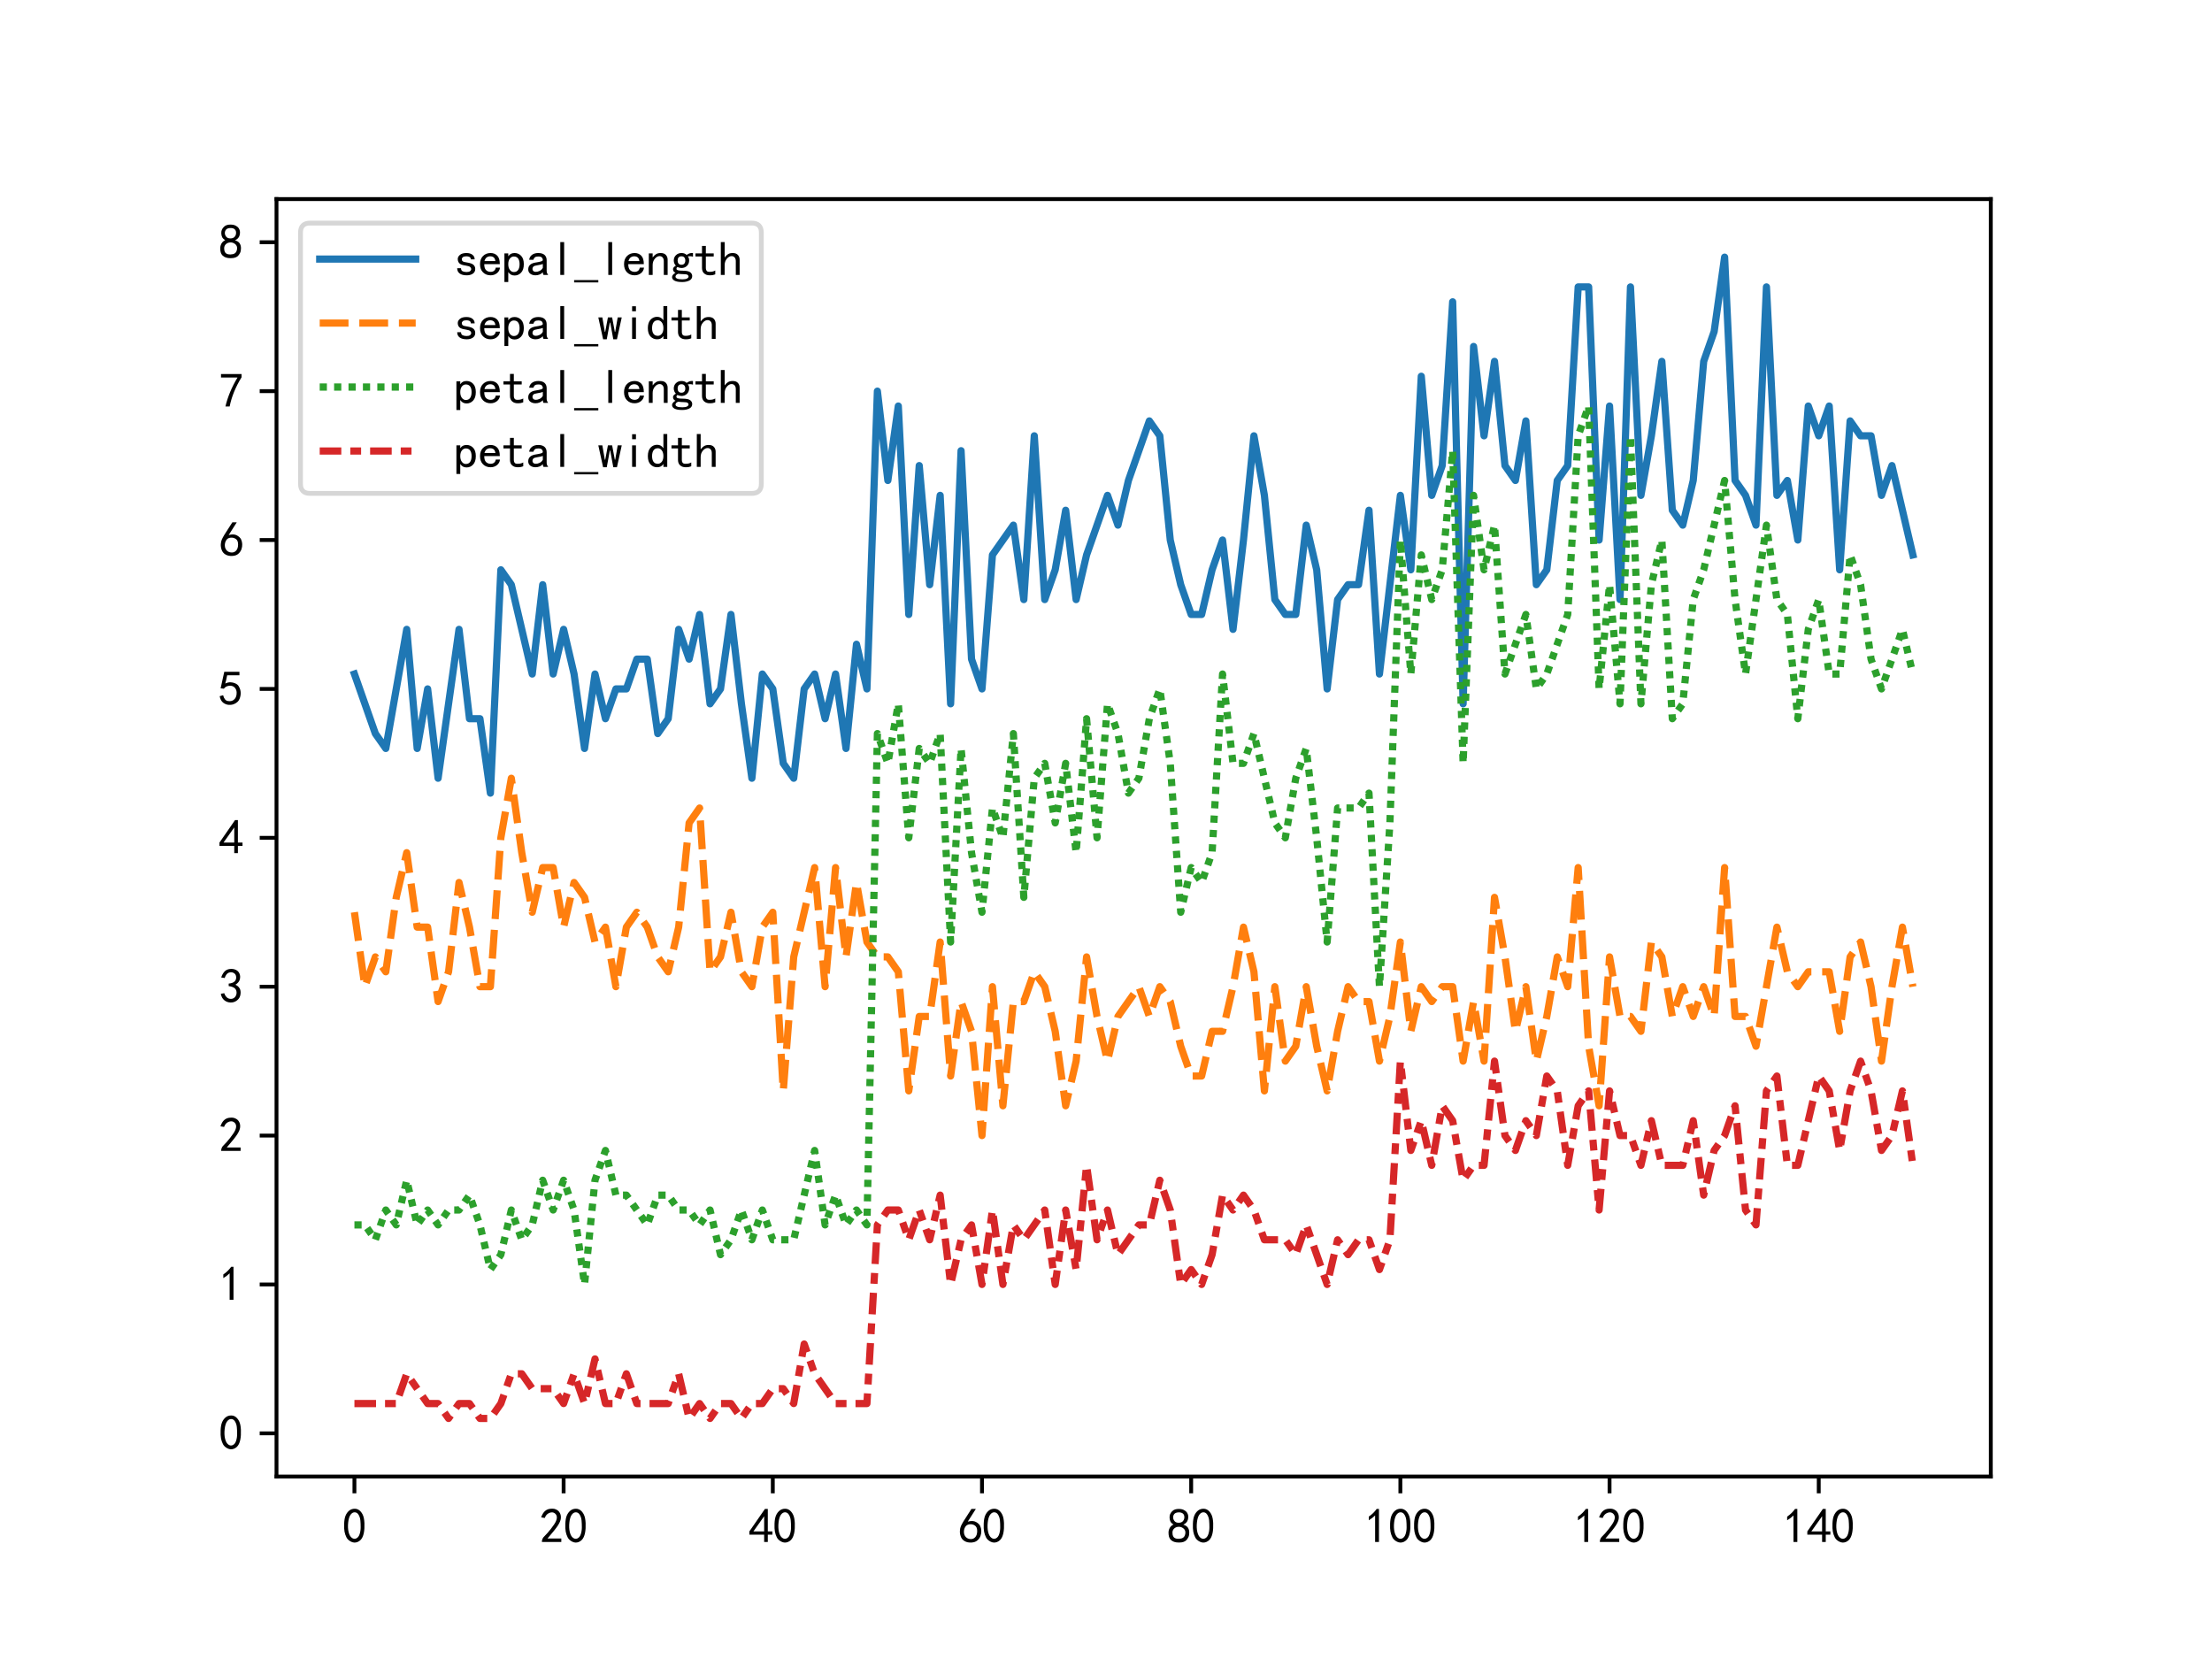 <?xml version="1.0" encoding="utf-8" standalone="no"?>
<!DOCTYPE svg PUBLIC "-//W3C//DTD SVG 1.1//EN"
  "http://www.w3.org/Graphics/SVG/1.1/DTD/svg11.dtd">
<svg xmlns:xlink="http://www.w3.org/1999/xlink" width="460.8pt" height="345.6pt" viewBox="0 0 460.8 345.6" xmlns="http://www.w3.org/2000/svg" version="1.1">
 <defs>
  <style type="text/css">*{stroke-linejoin: round; stroke-linecap: butt}</style>
 </defs>
 <g id="figure_1">
  <g id="patch_1">
   <path d="M 0 345.6 
L 460.8 345.6 
L 460.8 0 
L 0 0 
z
" style="fill: #ffffff"/>
  </g>
  <g id="axes_1">
   <g id="patch_2">
    <path d="M 57.6 307.584 
L 414.72 307.584 
L 414.72 41.472 
L 57.6 41.472 
z
" style="fill: #ffffff"/>
   </g>
   <g id="PolyCollection_1"/>
   <g id="PolyCollection_2"/>
   <g id="PolyCollection_3"/>
   <g id="PolyCollection_4"/>
   <g id="matplotlib.axis_1">
    <g id="xtick_1">
     <g id="line2d_1">
      <defs>
       <path id="mc740b327bf" d="M 0 0 
L 0 3.5 
" style="stroke: #000000; stroke-width: 0.8"/>
      </defs>
      <g>
       <use xlink:href="#mc740b327bf" x="73.833" y="307.584" style="stroke: #000000; stroke-width: 0.8"/>
      </g>
     </g>
     <g id="text_1">
      <!-- 0 -->
      <g transform="translate(71.333 321.459) scale(0.1 -0.1)">
       <defs>
        <path id="SimHei-30" d="M 225 2537 
Q 250 3200 412 3587 
Q 575 3975 875 4225 
Q 1175 4475 1612 4475 
Q 2050 4475 2375 4112 
Q 2700 3750 2800 3200 
Q 2900 2650 2862 1937 
Q 2825 1225 2612 775 
Q 2400 325 1975 150 
Q 1550 -25 1125 187 
Q 700 400 525 750 
Q 350 1100 275 1487 
Q 200 1875 225 2537 
z
M 750 2687 
Q 675 2000 800 1462 
Q 925 925 1212 700 
Q 1500 475 1800 612 
Q 2100 750 2237 1162 
Q 2375 1575 2375 2062 
Q 2375 2550 2337 2950 
Q 2300 3350 2112 3675 
Q 1925 4000 1612 4012 
Q 1300 4025 1062 3700 
Q 825 3375 750 2687 
z
" transform="scale(0.016)"/>
       </defs>
       <use xlink:href="#SimHei-30"/>
      </g>
     </g>
    </g>
    <g id="xtick_2">
     <g id="line2d_2">
      <g>
       <use xlink:href="#mc740b327bf" x="117.411" y="307.584" style="stroke: #000000; stroke-width: 0.8"/>
      </g>
     </g>
     <g id="text_2">
      <!-- 20 -->
      <g transform="translate(112.411 321.459) scale(0.1 -0.1)">
       <defs>
        <path id="SimHei-32" d="M 300 250 
Q 325 625 650 925 
Q 975 1225 1475 1862 
Q 1975 2500 2125 2850 
Q 2275 3200 2237 3450 
Q 2200 3700 2000 3862 
Q 1800 4025 1537 4000 
Q 1275 3975 1037 3800 
Q 800 3625 675 3275 
L 200 3350 
Q 400 3925 712 4187 
Q 1025 4450 1450 4475 
Q 1700 4500 1900 4462 
Q 2100 4425 2312 4287 
Q 2525 4150 2662 3875 
Q 2800 3600 2762 3212 
Q 2725 2825 2375 2287 
Q 2025 1750 1025 600 
L 2825 600 
L 2825 150 
L 300 150 
L 300 250 
z
" transform="scale(0.016)"/>
       </defs>
       <use xlink:href="#SimHei-32"/>
       <use xlink:href="#SimHei-30" x="50"/>
      </g>
     </g>
    </g>
    <g id="xtick_3">
     <g id="line2d_3">
      <g>
       <use xlink:href="#mc740b327bf" x="160.988" y="307.584" style="stroke: #000000; stroke-width: 0.8"/>
      </g>
     </g>
     <g id="text_3">
      <!-- 40 -->
      <g transform="translate(155.988 321.459) scale(0.1 -0.1)">
       <defs>
        <path id="SimHei-34" d="M 2000 1100 
L 75 1100 
L 75 1525 
L 2100 4450 
L 2475 4450 
L 2475 1525 
L 3075 1525 
L 3075 1100 
L 2475 1100 
L 2475 150 
L 2000 150 
L 2000 1100 
z
M 2000 1525 
L 2000 3500 
L 600 1525 
L 2000 1525 
z
" transform="scale(0.016)"/>
       </defs>
       <use xlink:href="#SimHei-34"/>
       <use xlink:href="#SimHei-30" x="50"/>
      </g>
     </g>
    </g>
    <g id="xtick_4">
     <g id="line2d_4">
      <g>
       <use xlink:href="#mc740b327bf" x="204.566" y="307.584" style="stroke: #000000; stroke-width: 0.8"/>
      </g>
     </g>
     <g id="text_4">
      <!-- 60 -->
      <g transform="translate(199.566 321.459) scale(0.1 -0.1)">
       <defs>
        <path id="SimHei-36" d="M 250 1612 
Q 275 1975 387 2225 
Q 500 2475 725 2850 
L 1750 4450 
L 2325 4450 
L 1275 2800 
Q 1950 2975 2350 2750 
Q 2750 2525 2887 2237 
Q 3025 1950 3037 1612 
Q 3050 1275 2937 950 
Q 2825 625 2537 362 
Q 2250 100 1737 75 
Q 1225 50 862 262 
Q 500 475 362 862 
Q 225 1250 250 1612 
z
M 1025 787 
Q 1250 550 1625 525 
Q 2000 500 2250 775 
Q 2500 1050 2500 1575 
Q 2500 2100 2187 2300 
Q 1875 2500 1487 2450 
Q 1100 2400 925 2075 
Q 750 1750 775 1387 
Q 800 1025 1025 787 
z
" transform="scale(0.016)"/>
       </defs>
       <use xlink:href="#SimHei-36"/>
       <use xlink:href="#SimHei-30" x="50"/>
      </g>
     </g>
    </g>
    <g id="xtick_5">
     <g id="line2d_5">
      <g>
       <use xlink:href="#mc740b327bf" x="248.144" y="307.584" style="stroke: #000000; stroke-width: 0.8"/>
      </g>
     </g>
     <g id="text_5">
      <!-- 80 -->
      <g transform="translate(243.144 321.459) scale(0.1 -0.1)">
       <defs>
        <path id="SimHei-38" d="M 175 1375 
Q 175 1675 325 1962 
Q 475 2250 825 2425 
Q 525 2600 425 2812 
Q 325 3025 312 3300 
Q 300 3575 387 3775 
Q 475 3975 650 4150 
Q 825 4325 1037 4387 
Q 1250 4450 1500 4450 
Q 1750 4450 1950 4400 
Q 2150 4350 2375 4187 
Q 2600 4025 2700 3725 
Q 2800 3425 2687 3025 
Q 2575 2625 2100 2400 
Q 2525 2275 2700 2012 
Q 2875 1750 2875 1375 
Q 2875 1000 2762 775 
Q 2650 550 2512 400 
Q 2375 250 2137 162 
Q 1900 75 1537 75 
Q 1175 75 912 162 
Q 650 250 475 425 
Q 300 600 237 837 
Q 175 1075 175 1375 
z
M 687 1400 
Q 675 1100 787 875 
Q 900 650 1200 587 
Q 1500 525 1825 600 
Q 2150 675 2275 950 
Q 2400 1225 2362 1500 
Q 2325 1775 2050 1962 
Q 1775 2150 1450 2125 
Q 1125 2100 912 1900 
Q 700 1700 687 1400 
z
M 775 3350 
Q 775 3100 950 2875 
Q 1125 2650 1500 2650 
Q 1875 2650 2062 2875 
Q 2250 3100 2237 3412 
Q 2225 3725 2012 3875 
Q 1800 4025 1437 4000 
Q 1075 3975 925 3787 
Q 775 3600 775 3350 
z
" transform="scale(0.016)"/>
       </defs>
       <use xlink:href="#SimHei-38"/>
       <use xlink:href="#SimHei-30" x="50"/>
      </g>
     </g>
    </g>
    <g id="xtick_6">
     <g id="line2d_6">
      <g>
       <use xlink:href="#mc740b327bf" x="291.722" y="307.584" style="stroke: #000000; stroke-width: 0.8"/>
      </g>
     </g>
     <g id="text_6">
      <!-- 100 -->
      <g transform="translate(284.222 321.459) scale(0.1 -0.1)">
       <defs>
        <path id="SimHei-31" d="M 1400 3600 
Q 1075 3275 575 2975 
L 575 3450 
Q 1200 3875 1600 4450 
L 1900 4450 
L 1900 150 
L 1400 150 
L 1400 3600 
z
" transform="scale(0.016)"/>
       </defs>
       <use xlink:href="#SimHei-31"/>
       <use xlink:href="#SimHei-30" x="50"/>
       <use xlink:href="#SimHei-30" x="100"/>
      </g>
     </g>
    </g>
    <g id="xtick_7">
     <g id="line2d_7">
      <g>
       <use xlink:href="#mc740b327bf" x="335.299" y="307.584" style="stroke: #000000; stroke-width: 0.8"/>
      </g>
     </g>
     <g id="text_7">
      <!-- 120 -->
      <g transform="translate(327.799 321.459) scale(0.1 -0.1)">
       <use xlink:href="#SimHei-31"/>
       <use xlink:href="#SimHei-32" x="50"/>
       <use xlink:href="#SimHei-30" x="100"/>
      </g>
     </g>
    </g>
    <g id="xtick_8">
     <g id="line2d_8">
      <g>
       <use xlink:href="#mc740b327bf" x="378.877" y="307.584" style="stroke: #000000; stroke-width: 0.8"/>
      </g>
     </g>
     <g id="text_8">
      <!-- 140 -->
      <g transform="translate(371.377 321.459) scale(0.1 -0.1)">
       <use xlink:href="#SimHei-31"/>
       <use xlink:href="#SimHei-34" x="50"/>
       <use xlink:href="#SimHei-30" x="100"/>
      </g>
     </g>
    </g>
   </g>
   <g id="matplotlib.axis_2">
    <g id="ytick_1">
     <g id="line2d_9">
      <defs>
       <path id="m20c1cbd34a" d="M 0 0 
L -3.5 0 
" style="stroke: #000000; stroke-width: 0.8"/>
      </defs>
      <g>
       <use xlink:href="#m20c1cbd34a" x="57.6" y="298.59" style="stroke: #000000; stroke-width: 0.8"/>
      </g>
     </g>
     <g id="text_9">
      <!-- 0 -->
      <g transform="translate(45.6 302.027) scale(0.1 -0.1)">
       <use xlink:href="#SimHei-30"/>
      </g>
     </g>
    </g>
    <g id="ytick_2">
     <g id="line2d_10">
      <g>
       <use xlink:href="#m20c1cbd34a" x="57.6" y="267.574" style="stroke: #000000; stroke-width: 0.8"/>
      </g>
     </g>
     <g id="text_10">
      <!-- 1 -->
      <g transform="translate(45.6 271.012) scale(0.1 -0.1)">
       <use xlink:href="#SimHei-31"/>
      </g>
     </g>
    </g>
    <g id="ytick_3">
     <g id="line2d_11">
      <g>
       <use xlink:href="#m20c1cbd34a" x="57.6" y="236.559" style="stroke: #000000; stroke-width: 0.8"/>
      </g>
     </g>
     <g id="text_11">
      <!-- 2 -->
      <g transform="translate(45.6 239.996) scale(0.1 -0.1)">
       <use xlink:href="#SimHei-32"/>
      </g>
     </g>
    </g>
    <g id="ytick_4">
     <g id="line2d_12">
      <g>
       <use xlink:href="#m20c1cbd34a" x="57.6" y="205.543" style="stroke: #000000; stroke-width: 0.8"/>
      </g>
     </g>
     <g id="text_12">
      <!-- 3 -->
      <g transform="translate(45.6 208.981) scale(0.1 -0.1)">
       <defs>
        <path id="SimHei-33" d="M 250 1225 
L 700 1300 
Q 800 975 1025 762 
Q 1250 550 1587 562 
Q 1925 575 2125 837 
Q 2325 1100 2300 1437 
Q 2275 1775 2037 1962 
Q 1800 2150 1275 2225 
L 1275 2550 
Q 1800 2600 2037 2825 
Q 2275 3050 2250 3412 
Q 2225 3775 1925 3937 
Q 1625 4100 1287 3975 
Q 950 3850 750 3275 
L 300 3350 
Q 450 3800 712 4100 
Q 975 4400 1425 4450 
Q 1875 4500 2212 4337 
Q 2550 4175 2687 3837 
Q 2825 3500 2725 3100 
Q 2625 2700 2150 2400 
Q 2500 2250 2687 1950 
Q 2875 1650 2812 1162 
Q 2750 675 2375 375 
Q 2000 75 1525 87 
Q 1050 100 700 387 
Q 350 675 250 1225 
z
" transform="scale(0.016)"/>
       </defs>
       <use xlink:href="#SimHei-33"/>
      </g>
     </g>
    </g>
    <g id="ytick_5">
     <g id="line2d_13">
      <g>
       <use xlink:href="#m20c1cbd34a" x="57.6" y="174.528" style="stroke: #000000; stroke-width: 0.8"/>
      </g>
     </g>
     <g id="text_13">
      <!-- 4 -->
      <g transform="translate(45.6 177.965) scale(0.1 -0.1)">
       <use xlink:href="#SimHei-34"/>
      </g>
     </g>
    </g>
    <g id="ytick_6">
     <g id="line2d_14">
      <g>
       <use xlink:href="#m20c1cbd34a" x="57.6" y="143.513" style="stroke: #000000; stroke-width: 0.8"/>
      </g>
     </g>
     <g id="text_14">
      <!-- 5 -->
      <g transform="translate(45.6 146.95) scale(0.1 -0.1)">
       <defs>
        <path id="SimHei-35" d="M 550 1325 
Q 725 650 1150 575 
Q 1575 500 1837 662 
Q 2100 825 2212 1087 
Q 2325 1350 2312 1675 
Q 2300 2000 2137 2225 
Q 1975 2450 1725 2525 
Q 1475 2600 1162 2525 
Q 850 2450 650 2175 
L 225 2225 
Q 275 2375 700 4375 
L 2675 4375 
L 2675 3925 
L 1075 3925 
Q 950 3250 825 2850 
Q 1200 3025 1525 3012 
Q 1850 3000 2150 2862 
Q 2450 2725 2587 2487 
Q 2725 2250 2787 2012 
Q 2850 1775 2837 1500 
Q 2825 1225 2725 937 
Q 2625 650 2425 462 
Q 2225 275 1937 162 
Q 1650 50 1275 75 
Q 900 100 562 350 
Q 225 600 100 1200 
L 550 1325 
z
" transform="scale(0.016)"/>
       </defs>
       <use xlink:href="#SimHei-35"/>
      </g>
     </g>
    </g>
    <g id="ytick_7">
     <g id="line2d_15">
      <g>
       <use xlink:href="#m20c1cbd34a" x="57.6" y="112.497" style="stroke: #000000; stroke-width: 0.8"/>
      </g>
     </g>
     <g id="text_15">
      <!-- 6 -->
      <g transform="translate(45.6 115.935) scale(0.1 -0.1)">
       <use xlink:href="#SimHei-36"/>
      </g>
     </g>
    </g>
    <g id="ytick_8">
     <g id="line2d_16">
      <g>
       <use xlink:href="#m20c1cbd34a" x="57.6" y="81.482" style="stroke: #000000; stroke-width: 0.8"/>
      </g>
     </g>
     <g id="text_16">
      <!-- 7 -->
      <g transform="translate(45.6 84.919) scale(0.1 -0.1)">
       <defs>
        <path id="SimHei-37" d="M 850 150 
Q 1300 2050 2425 3925 
L 275 3925 
L 275 4375 
L 2950 4375 
L 2950 3950 
Q 1775 2050 1400 150 
L 850 150 
z
" transform="scale(0.016)"/>
       </defs>
       <use xlink:href="#SimHei-37"/>
      </g>
     </g>
    </g>
    <g id="ytick_9">
     <g id="line2d_17">
      <g>
       <use xlink:href="#m20c1cbd34a" x="57.6" y="50.466" style="stroke: #000000; stroke-width: 0.8"/>
      </g>
     </g>
     <g id="text_17">
      <!-- 8 -->
      <g transform="translate(45.6 53.904) scale(0.1 -0.1)">
       <use xlink:href="#SimHei-38"/>
      </g>
     </g>
    </g>
   </g>
   <g id="line2d_18">
    <path d="M 73.833 140.411 
L 78.191 152.817 
L 80.369 155.919 
L 84.727 131.106 
L 86.906 155.919 
L 89.085 143.513 
L 91.264 162.122 
L 95.622 131.106 
L 97.801 149.716 
L 99.979 149.716 
L 102.158 165.223 
L 104.337 118.7 
L 106.516 121.802 
L 110.874 140.411 
L 113.053 121.802 
L 115.232 140.411 
L 117.411 131.106 
L 119.589 140.411 
L 121.768 155.919 
L 123.947 140.411 
L 126.126 149.716 
L 128.305 143.513 
L 130.484 143.513 
L 132.663 137.31 
L 134.842 137.31 
L 137.021 152.817 
L 139.199 149.716 
L 141.378 131.106 
L 143.557 137.31 
L 145.736 128.005 
L 147.915 146.614 
L 150.094 143.513 
L 152.273 128.005 
L 154.452 146.614 
L 156.631 162.122 
L 158.809 140.411 
L 160.988 143.513 
L 163.167 159.02 
L 165.346 162.122 
L 167.525 143.513 
L 169.704 140.411 
L 171.883 149.716 
L 174.062 140.411 
L 176.241 155.919 
L 178.419 134.208 
L 180.598 143.513 
L 182.777 81.482 
L 184.956 100.091 
L 187.135 84.583 
L 189.314 128.005 
L 191.493 96.99 
L 193.672 121.802 
L 195.851 103.193 
L 198.029 146.614 
L 200.208 93.888 
L 202.387 137.31 
L 204.566 143.513 
L 206.745 115.599 
L 211.103 109.396 
L 213.282 124.903 
L 215.461 90.786 
L 217.639 124.903 
L 219.818 118.7 
L 221.997 106.294 
L 224.176 124.903 
L 226.355 115.599 
L 230.713 103.193 
L 232.892 109.396 
L 235.071 100.091 
L 239.428 87.685 
L 241.607 90.786 
L 243.786 112.497 
L 245.965 121.802 
L 248.144 128.005 
L 250.323 128.005 
L 252.502 118.7 
L 254.681 112.497 
L 256.859 131.106 
L 259.038 112.497 
L 261.217 90.786 
L 263.396 103.193 
L 265.575 124.903 
L 267.754 128.005 
L 269.933 128.005 
L 272.112 109.396 
L 274.291 118.7 
L 276.469 143.513 
L 278.648 124.903 
L 280.827 121.802 
L 283.006 121.802 
L 285.185 106.294 
L 287.364 140.411 
L 291.722 103.193 
L 293.901 118.7 
L 296.079 78.38 
L 298.258 103.193 
L 300.437 96.99 
L 302.616 62.873 
L 304.795 146.614 
L 306.974 72.177 
L 309.153 90.786 
L 311.332 75.279 
L 313.511 96.99 
L 315.689 100.091 
L 317.868 87.685 
L 320.047 121.802 
L 322.226 118.7 
L 324.405 100.091 
L 326.584 96.99 
L 328.763 59.771 
L 330.942 59.771 
L 333.121 112.497 
L 335.299 84.583 
L 337.478 124.903 
L 339.657 59.771 
L 341.836 103.193 
L 344.015 90.786 
L 346.194 75.279 
L 348.373 106.294 
L 350.552 109.396 
L 352.731 100.091 
L 354.909 75.279 
L 357.088 69.076 
L 359.267 53.568 
L 361.446 100.091 
L 363.625 103.193 
L 365.804 109.396 
L 367.983 59.771 
L 370.162 103.193 
L 372.341 100.091 
L 374.519 112.497 
L 376.698 84.583 
L 378.877 90.786 
L 381.056 84.583 
L 383.235 118.7 
L 385.414 87.685 
L 387.593 90.786 
L 389.772 90.786 
L 391.951 103.193 
L 394.129 96.99 
L 398.487 115.599 
L 398.487 115.599 
" clip-path="url(#p81dc2d6401)" style="fill: none; stroke: #1f77b4; stroke-width: 1.5; stroke-linecap: square"/>
   </g>
   <g id="line2d_19">
    <path d="M 73.833 190.036 
L 76.012 205.543 
L 78.191 199.34 
L 80.369 202.442 
L 82.548 186.934 
L 84.727 177.63 
L 86.906 193.137 
L 89.085 193.137 
L 91.264 208.645 
L 93.443 202.442 
L 95.622 183.833 
L 97.801 193.137 
L 99.979 205.543 
L 102.158 205.543 
L 104.337 174.528 
L 106.516 162.122 
L 108.695 177.63 
L 110.874 190.036 
L 113.053 180.731 
L 115.232 180.731 
L 117.411 193.137 
L 119.589 183.833 
L 121.768 186.934 
L 123.947 196.239 
L 126.126 193.137 
L 128.305 205.543 
L 130.484 193.137 
L 132.663 190.036 
L 134.842 193.137 
L 137.021 199.34 
L 139.199 202.442 
L 141.378 193.137 
L 143.557 171.426 
L 145.736 168.325 
L 147.915 202.442 
L 150.094 199.34 
L 152.273 190.036 
L 154.452 202.442 
L 156.631 205.543 
L 158.809 193.137 
L 160.988 190.036 
L 163.167 227.254 
L 165.346 199.34 
L 169.704 180.731 
L 171.883 205.543 
L 174.062 180.731 
L 176.241 199.34 
L 178.419 183.833 
L 180.598 196.239 
L 182.777 199.34 
L 184.956 199.34 
L 187.135 202.442 
L 189.314 227.254 
L 191.493 211.746 
L 193.672 211.746 
L 195.851 196.239 
L 198.029 224.153 
L 200.208 208.645 
L 202.387 214.848 
L 204.566 236.559 
L 206.745 205.543 
L 208.924 230.356 
L 211.103 208.645 
L 213.282 208.645 
L 215.461 202.442 
L 217.639 205.543 
L 219.818 214.848 
L 221.997 230.356 
L 224.176 221.051 
L 226.355 199.34 
L 228.534 211.746 
L 230.713 221.051 
L 232.892 211.746 
L 237.249 205.543 
L 239.428 211.746 
L 241.607 205.543 
L 243.786 208.645 
L 245.965 217.95 
L 248.144 224.153 
L 250.323 224.153 
L 252.502 214.848 
L 254.681 214.848 
L 256.859 205.543 
L 259.038 193.137 
L 261.217 202.442 
L 263.396 227.254 
L 265.575 205.543 
L 267.754 221.051 
L 269.933 217.95 
L 272.112 205.543 
L 274.291 217.95 
L 276.469 227.254 
L 278.648 214.848 
L 280.827 205.543 
L 283.006 208.645 
L 285.185 208.645 
L 287.364 221.051 
L 289.543 211.746 
L 291.722 196.239 
L 293.901 214.848 
L 296.079 205.543 
L 298.258 208.645 
L 300.437 205.543 
L 302.616 205.543 
L 304.795 221.051 
L 306.974 208.645 
L 309.153 221.051 
L 311.332 186.934 
L 313.511 199.34 
L 315.689 214.848 
L 317.868 205.543 
L 320.047 221.051 
L 322.226 211.746 
L 324.405 199.34 
L 326.584 205.543 
L 328.763 180.731 
L 330.942 217.95 
L 333.121 230.356 
L 335.299 199.34 
L 337.478 211.746 
L 339.657 211.746 
L 341.836 214.848 
L 344.015 196.239 
L 346.194 199.34 
L 348.373 211.746 
L 350.552 205.543 
L 352.731 211.746 
L 354.909 205.543 
L 357.088 211.746 
L 359.267 180.731 
L 361.446 211.746 
L 363.625 211.746 
L 365.804 217.95 
L 370.162 193.137 
L 372.341 202.442 
L 374.519 205.543 
L 376.698 202.442 
L 381.056 202.442 
L 383.235 214.848 
L 385.414 199.34 
L 387.593 196.239 
L 389.772 205.543 
L 391.951 221.051 
L 394.129 205.543 
L 396.308 193.137 
L 398.487 205.543 
L 398.487 205.543 
" clip-path="url(#p81dc2d6401)" style="fill: none; stroke-dasharray: 6,2.25; stroke-dashoffset: 0; stroke: #ff7f0e; stroke-width: 1.5"/>
   </g>
   <g id="line2d_20">
    <path d="M 73.833 255.168 
L 76.012 255.168 
L 78.191 258.27 
L 80.369 252.066 
L 82.548 255.168 
L 84.727 245.863 
L 86.906 255.168 
L 89.085 252.066 
L 91.264 255.168 
L 93.443 252.066 
L 95.622 252.066 
L 97.801 248.965 
L 99.979 255.168 
L 102.158 264.473 
L 104.337 261.371 
L 106.516 252.066 
L 108.695 258.27 
L 110.874 255.168 
L 113.053 245.863 
L 115.232 252.066 
L 117.411 245.863 
L 119.589 252.066 
L 121.768 267.574 
L 123.947 245.863 
L 126.126 239.66 
L 128.305 248.965 
L 130.484 248.965 
L 134.842 255.168 
L 137.021 248.965 
L 139.199 248.965 
L 141.378 252.066 
L 143.557 252.066 
L 145.736 255.168 
L 147.915 252.066 
L 150.094 261.371 
L 152.273 258.27 
L 154.452 252.066 
L 156.631 258.27 
L 158.809 252.066 
L 160.988 258.27 
L 165.346 258.27 
L 169.704 239.66 
L 171.883 255.168 
L 174.062 248.965 
L 176.241 255.168 
L 178.419 252.066 
L 180.598 255.168 
L 182.777 152.817 
L 184.956 159.02 
L 187.135 146.614 
L 189.314 174.528 
L 191.493 155.919 
L 193.672 159.02 
L 195.851 152.817 
L 198.029 196.239 
L 200.208 155.919 
L 202.387 177.63 
L 204.566 190.036 
L 206.745 168.325 
L 208.924 174.528 
L 211.103 152.817 
L 213.282 186.934 
L 215.461 162.122 
L 217.639 159.02 
L 219.818 171.426 
L 221.997 159.02 
L 224.176 177.63 
L 226.355 149.716 
L 228.534 174.528 
L 230.713 146.614 
L 232.892 152.817 
L 235.071 165.223 
L 237.249 162.122 
L 239.428 149.716 
L 241.607 143.513 
L 243.786 159.02 
L 245.965 190.036 
L 248.144 180.731 
L 250.323 183.833 
L 252.502 177.63 
L 254.681 140.411 
L 256.859 159.02 
L 259.038 159.02 
L 261.217 152.817 
L 265.575 171.426 
L 267.754 174.528 
L 269.933 162.122 
L 272.112 155.919 
L 274.291 174.528 
L 276.469 196.239 
L 278.648 168.325 
L 283.006 168.325 
L 285.185 165.223 
L 287.364 205.543 
L 289.543 171.426 
L 291.722 112.497 
L 293.901 140.411 
L 296.079 115.599 
L 298.258 124.903 
L 300.437 118.7 
L 302.616 93.888 
L 304.795 159.02 
L 306.974 103.193 
L 309.153 118.7 
L 311.332 109.396 
L 313.511 140.411 
L 317.868 128.005 
L 320.047 143.513 
L 322.226 140.411 
L 326.584 128.005 
L 328.763 90.786 
L 330.942 84.583 
L 333.121 143.513 
L 335.299 121.802 
L 337.478 146.614 
L 339.657 90.786 
L 341.836 146.614 
L 344.015 121.802 
L 346.194 112.497 
L 348.373 149.716 
L 350.552 146.614 
L 352.731 124.903 
L 354.909 118.7 
L 359.267 100.091 
L 361.446 124.903 
L 363.625 140.411 
L 367.983 109.396 
L 370.162 124.903 
L 372.341 128.005 
L 374.519 149.716 
L 376.698 131.106 
L 378.877 124.903 
L 381.056 140.411 
L 383.235 140.411 
L 385.414 115.599 
L 387.593 121.802 
L 389.772 137.31 
L 391.951 143.513 
L 396.308 131.106 
L 398.487 140.411 
L 398.487 140.411 
" clip-path="url(#p81dc2d6401)" style="fill: none; stroke-dasharray: 1.5,1.5; stroke-dashoffset: 0; stroke: #2ca02c; stroke-width: 1.5"/>
   </g>
   <g id="line2d_21">
    <path d="M 73.833 292.386 
L 82.548 292.386 
L 84.727 286.183 
L 89.085 292.386 
L 91.264 292.386 
L 93.443 295.488 
L 95.622 292.386 
L 97.801 292.386 
L 99.979 295.488 
L 102.158 295.488 
L 104.337 292.386 
L 106.516 286.183 
L 108.695 286.183 
L 110.874 289.285 
L 115.232 289.285 
L 117.411 292.386 
L 119.589 286.183 
L 121.768 292.386 
L 123.947 283.082 
L 126.126 292.386 
L 128.305 292.386 
L 130.484 286.183 
L 132.663 292.386 
L 139.199 292.386 
L 141.378 286.183 
L 143.557 295.488 
L 145.736 292.386 
L 147.915 295.488 
L 150.094 292.386 
L 152.273 292.386 
L 154.452 295.488 
L 156.631 292.386 
L 158.809 292.386 
L 160.988 289.285 
L 163.167 289.285 
L 165.346 292.386 
L 167.525 279.98 
L 169.704 286.183 
L 174.062 292.386 
L 180.598 292.386 
L 182.777 255.168 
L 184.956 252.066 
L 187.135 252.066 
L 189.314 258.27 
L 191.493 252.066 
L 193.672 258.27 
L 195.851 248.965 
L 198.029 267.574 
L 200.208 258.27 
L 202.387 255.168 
L 204.566 267.574 
L 206.745 252.066 
L 208.924 267.574 
L 211.103 255.168 
L 213.282 258.27 
L 217.639 252.066 
L 219.818 267.574 
L 221.997 252.066 
L 224.176 264.473 
L 226.355 242.762 
L 228.534 258.27 
L 230.713 252.066 
L 232.892 261.371 
L 237.249 255.168 
L 239.428 255.168 
L 241.607 245.863 
L 243.786 252.066 
L 245.965 267.574 
L 248.144 264.473 
L 250.323 267.574 
L 252.502 261.371 
L 254.681 248.965 
L 256.859 252.066 
L 259.038 248.965 
L 261.217 252.066 
L 263.396 258.27 
L 267.754 258.27 
L 269.933 261.371 
L 272.112 255.168 
L 276.469 267.574 
L 278.648 258.27 
L 280.827 261.371 
L 283.006 258.27 
L 285.185 258.27 
L 287.364 264.473 
L 289.543 258.27 
L 291.722 221.051 
L 293.901 239.66 
L 296.079 233.457 
L 298.258 242.762 
L 300.437 230.356 
L 302.616 233.457 
L 304.795 245.863 
L 306.974 242.762 
L 309.153 242.762 
L 311.332 221.051 
L 313.511 236.559 
L 315.689 239.66 
L 317.868 233.457 
L 320.047 236.559 
L 322.226 224.153 
L 324.405 227.254 
L 326.584 242.762 
L 328.763 230.356 
L 330.942 227.254 
L 333.121 252.066 
L 335.299 227.254 
L 337.478 236.559 
L 339.657 236.559 
L 341.836 242.762 
L 344.015 233.457 
L 346.194 242.762 
L 350.552 242.762 
L 352.731 233.457 
L 354.909 248.965 
L 357.088 239.66 
L 359.267 236.559 
L 361.446 230.356 
L 363.625 252.066 
L 365.804 255.168 
L 367.983 227.254 
L 370.162 224.153 
L 372.341 242.762 
L 374.519 242.762 
L 378.877 224.153 
L 381.056 227.254 
L 383.235 239.66 
L 385.414 227.254 
L 387.593 221.051 
L 389.772 227.254 
L 391.951 239.66 
L 394.129 236.559 
L 396.308 227.254 
L 398.487 242.762 
L 398.487 242.762 
" clip-path="url(#p81dc2d6401)" style="fill: none; stroke-dasharray: 4.5,1.875,2.25,1.875; stroke-dashoffset: 0; stroke: #d62728; stroke-width: 1.5"/>
   </g>
   <g id="line2d_22"/>
   <g id="line2d_23"/>
   <g id="line2d_24"/>
   <g id="line2d_25"/>
   <g id="patch_3">
    <path d="M 57.6 307.584 
L 57.6 41.472 
" style="fill: none; stroke: #000000; stroke-width: 0.8; stroke-linejoin: miter; stroke-linecap: square"/>
   </g>
   <g id="patch_4">
    <path d="M 414.72 307.584 
L 414.72 41.472 
" style="fill: none; stroke: #000000; stroke-width: 0.8; stroke-linejoin: miter; stroke-linecap: square"/>
   </g>
   <g id="patch_5">
    <path d="M 57.6 307.584 
L 414.72 307.584 
" style="fill: none; stroke: #000000; stroke-width: 0.8; stroke-linejoin: miter; stroke-linecap: square"/>
   </g>
   <g id="patch_6">
    <path d="M 57.6 41.472 
L 414.72 41.472 
" style="fill: none; stroke: #000000; stroke-width: 0.8; stroke-linejoin: miter; stroke-linecap: square"/>
   </g>
   <g id="legend_1">
    <g id="patch_7">
     <path d="M 64.6 102.784 
L 156.6 102.784 
Q 158.6 102.784 158.6 100.784 
L 158.6 48.472 
Q 158.6 46.472 156.6 46.472 
L 64.6 46.472 
Q 62.6 46.472 62.6 48.472 
L 62.6 100.784 
Q 62.6 102.784 64.6 102.784 
z
" style="fill: #ffffff; opacity: 0.8; stroke: #cccccc; stroke-linejoin: miter"/>
    </g>
    <g id="line2d_26">
     <path d="M 66.6 53.972 
L 76.6 53.972 
L 86.6 53.972 
" style="fill: none; stroke: #1f77b4; stroke-width: 1.5; stroke-linecap: square"/>
    </g>
    <g id="text_18">
     <!-- sepal_length -->
     <g transform="translate(94.6 57.472) scale(0.1 -0.1)">
      <defs>
       <path id="SimHei-73" d="M 2750 900 
Q 2750 500 2437 287 
Q 2125 75 1650 75 
Q 1050 75 725 312 
Q 400 550 400 1000 
L 900 1000 
Q 900 700 1112 600 
Q 1325 500 1625 500 
Q 1925 500 2075 612 
Q 2225 725 2225 900 
Q 2225 1025 2100 1150 
Q 1975 1275 1475 1350 
Q 900 1425 687 1637 
Q 475 1850 475 2200 
Q 475 2500 762 2737 
Q 1050 2975 1600 2975 
Q 2100 2975 2387 2750 
Q 2675 2525 2675 2150 
L 2175 2150 
Q 2175 2375 2012 2462 
Q 1850 2550 1600 2550 
Q 1275 2550 1137 2437 
Q 1000 2325 1000 2175 
Q 1000 2000 1125 1900 
Q 1250 1800 1650 1750 
Q 2300 1650 2525 1437 
Q 2750 1225 2750 900 
z
" transform="scale(0.016)"/>
       <path id="SimHei-65" d="M 2850 1075 
Q 2800 625 2450 350 
Q 2100 75 1625 75 
Q 1025 75 637 462 
Q 250 850 250 1525 
Q 250 2200 637 2587 
Q 1025 2975 1625 2975 
Q 2150 2975 2487 2637 
Q 2825 2300 2825 1525 
L 800 1525 
Q 800 975 1037 750 
Q 1275 525 1625 525 
Q 1900 525 2075 662 
Q 2250 800 2300 1075 
L 2850 1075 
z
M 2250 1925 
Q 2200 2275 2025 2412 
Q 1850 2550 1575 2550 
Q 1325 2550 1125 2412 
Q 925 2275 825 1925 
L 2250 1925 
z
" transform="scale(0.016)"/>
       <path id="SimHei-70" d="M 2825 1525 
Q 2825 800 2475 425 
Q 2125 50 1625 50 
Q 1350 50 1150 162 
Q 950 275 800 500 
L 800 -800 
L 300 -800 
L 300 2925 
L 800 2925 
L 800 2550 
Q 950 2775 1150 2875 
Q 1350 2975 1625 2975 
Q 2125 2975 2475 2612 
Q 2825 2250 2825 1525 
z
M 2275 1525 
Q 2275 2000 2087 2262 
Q 1900 2525 1525 2525 
Q 1225 2525 1012 2262 
Q 800 2000 800 1525 
Q 800 1050 1012 775 
Q 1225 500 1525 500 
Q 1900 500 2087 775 
Q 2275 1050 2275 1525 
z
" transform="scale(0.016)"/>
       <path id="SimHei-61" d="M 2875 125 
L 2275 125 
Q 2225 175 2200 262 
Q 2175 350 2175 475 
Q 2000 275 1750 175 
Q 1500 75 1225 75 
Q 825 75 550 275 
Q 275 475 275 850 
Q 275 1225 525 1450 
Q 775 1675 1300 1750 
Q 1650 1800 1912 1875 
Q 2175 1950 2175 2075 
Q 2175 2225 2062 2375 
Q 1950 2525 1575 2525 
Q 1275 2525 1137 2412 
Q 1000 2300 950 2100 
L 400 2100 
Q 450 2500 762 2737 
Q 1075 2975 1575 2975 
Q 2125 2975 2400 2725 
Q 2675 2475 2675 2025 
L 2675 650 
Q 2675 500 2725 375 
Q 2775 250 2875 125 
z
M 2175 1050 
L 2175 1550 
Q 2025 1500 1887 1462 
Q 1750 1425 1425 1375 
Q 1050 1325 937 1200 
Q 825 1075 825 900 
Q 825 750 937 637 
Q 1050 525 1275 525 
Q 1500 525 1762 650 
Q 2025 775 2175 1050 
z
" transform="scale(0.016)"/>
       <path id="SimHei-6c" d="M 1825 125 
L 1325 125 
L 1325 4400 
L 1825 4400 
L 1825 125 
z
" transform="scale(0.016)"/>
       <path id="SimHei-5f" d="M 3150 -850 
L 0 -850 
L 0 -550 
L 3150 -550 
L 3150 -850 
z
" transform="scale(0.016)"/>
       <path id="SimHei-6e" d="M 2800 125 
L 2300 125 
L 2300 1925 
Q 2300 2225 2150 2400 
Q 2000 2575 1750 2575 
Q 1425 2575 1137 2237 
Q 850 1900 850 1400 
L 850 125 
L 350 125 
L 350 2925 
L 850 2925 
L 850 2400 
Q 1050 2675 1287 2825 
Q 1525 2975 1900 2975 
Q 2350 2975 2575 2725 
Q 2800 2475 2800 2100 
L 2800 125 
z
" transform="scale(0.016)"/>
       <path id="SimHei-67" d="M 2975 2500 
Q 2800 2550 2637 2562 
Q 2475 2575 2300 2525 
Q 2375 2450 2425 2337 
Q 2475 2225 2475 2000 
Q 2475 1575 2187 1300 
Q 1900 1025 1475 1025 
Q 1375 1025 1212 1062 
Q 1050 1100 950 1150 
Q 875 1100 850 1050 
Q 825 1000 825 925 
Q 825 800 1000 737 
Q 1175 675 1625 675 
Q 2350 675 2612 475 
Q 2875 275 2875 -25 
Q 2875 -425 2487 -612 
Q 2100 -800 1575 -800 
Q 900 -800 575 -625 
Q 250 -450 250 -150 
Q 250 0 375 150 
Q 500 300 700 400 
Q 550 475 462 587 
Q 375 700 375 875 
Q 375 1025 487 1137 
Q 600 1250 750 1325 
Q 625 1450 550 1625 
Q 475 1800 475 2000 
Q 475 2425 762 2700 
Q 1050 2975 1475 2975 
Q 1700 2975 1862 2912 
Q 2025 2850 2150 2725 
Q 2350 2875 2550 2937 
Q 2750 3000 2975 2975 
L 2975 2500 
z
M 1975 2000 
Q 1975 2250 1850 2400 
Q 1725 2550 1475 2550 
Q 1225 2550 1100 2400 
Q 975 2250 975 2000 
Q 975 1750 1100 1600 
Q 1225 1450 1475 1450 
Q 1725 1450 1850 1600 
Q 1975 1750 1975 2000 
z
M 2400 -75 
Q 2400 25 2287 125 
Q 2175 225 1725 225 
Q 1625 225 1450 237 
Q 1275 250 1050 275 
Q 850 200 775 100 
Q 700 0 700 -100 
Q 700 -250 900 -350 
Q 1100 -450 1600 -450 
Q 2025 -450 2212 -337 
Q 2400 -225 2400 -75 
z
" transform="scale(0.016)"/>
       <path id="SimHei-74" d="M 2750 200 
Q 2625 150 2462 112 
Q 2300 75 2025 75 
Q 1575 75 1300 325 
Q 1025 575 1025 1025 
L 1025 2525 
L 175 2525 
L 175 2925 
L 1025 2925 
L 1025 3900 
L 1525 3900 
L 1525 2925 
L 2550 2925 
L 2550 2525 
L 1525 2525 
L 1525 1000 
Q 1525 800 1625 662 
Q 1725 525 2000 525 
Q 2275 525 2450 575 
Q 2625 625 2750 700 
L 2750 200 
z
" transform="scale(0.016)"/>
       <path id="SimHei-68" d="M 2800 125 
L 2300 125 
L 2300 1925 
Q 2300 2225 2150 2400 
Q 2000 2575 1750 2575 
Q 1425 2575 1137 2237 
Q 850 1900 850 1400 
L 850 125 
L 350 125 
L 350 4400 
L 850 4400 
L 850 2400 
Q 1050 2675 1287 2825 
Q 1525 2975 1900 2975 
Q 2350 2975 2575 2725 
Q 2800 2475 2800 2100 
L 2800 125 
z
" transform="scale(0.016)"/>
      </defs>
      <use xlink:href="#SimHei-73"/>
      <use xlink:href="#SimHei-65" x="50"/>
      <use xlink:href="#SimHei-70" x="100"/>
      <use xlink:href="#SimHei-61" x="150"/>
      <use xlink:href="#SimHei-6c" x="200"/>
      <use xlink:href="#SimHei-5f" x="250"/>
      <use xlink:href="#SimHei-6c" x="300"/>
      <use xlink:href="#SimHei-65" x="350"/>
      <use xlink:href="#SimHei-6e" x="400"/>
      <use xlink:href="#SimHei-67" x="450"/>
      <use xlink:href="#SimHei-74" x="500"/>
      <use xlink:href="#SimHei-68" x="550"/>
     </g>
    </g>
    <g id="line2d_27">
     <path d="M 66.6 67.3 
L 76.6 67.3 
L 86.6 67.3 
" style="fill: none; stroke-dasharray: 6,2.25; stroke-dashoffset: 0; stroke: #ff7f0e; stroke-width: 1.5"/>
    </g>
    <g id="text_19">
     <!-- sepal_width -->
     <g transform="translate(94.6 70.8) scale(0.1 -0.1)">
      <defs>
       <path id="SimHei-77" d="M 3075 2925 
L 2450 75 
L 1975 75 
L 1575 2250 
L 1525 2250 
L 1125 75 
L 650 75 
L 25 2925 
L 550 2925 
L 875 1050 
L 925 1050 
L 1275 2925 
L 1825 2925 
L 2175 1050 
L 2225 1050 
L 2550 2925 
L 3075 2925 
z
" transform="scale(0.016)"/>
       <path id="SimHei-69" d="M 1800 3725 
L 1300 3725 
L 1300 4375 
L 1800 4375 
L 1800 3725 
z
M 1800 125 
L 1300 125 
L 1300 2925 
L 1800 2925 
L 1800 125 
z
" transform="scale(0.016)"/>
       <path id="SimHei-64" d="M 2750 125 
L 2250 125 
L 2250 500 
Q 2100 275 1900 175 
Q 1700 75 1425 75 
Q 925 75 575 437 
Q 225 800 225 1525 
Q 225 2250 575 2625 
Q 925 3000 1425 3000 
Q 1700 3000 1900 2887 
Q 2100 2775 2250 2550 
L 2250 4400 
L 2750 4400 
L 2750 125 
z
M 2250 1525 
Q 2250 2000 2037 2275 
Q 1825 2550 1525 2550 
Q 1150 2550 962 2275 
Q 775 2000 775 1525 
Q 775 1050 962 787 
Q 1150 525 1525 525 
Q 1825 525 2037 787 
Q 2250 1050 2250 1525 
z
" transform="scale(0.016)"/>
      </defs>
      <use xlink:href="#SimHei-73"/>
      <use xlink:href="#SimHei-65" x="50"/>
      <use xlink:href="#SimHei-70" x="100"/>
      <use xlink:href="#SimHei-61" x="150"/>
      <use xlink:href="#SimHei-6c" x="200"/>
      <use xlink:href="#SimHei-5f" x="250"/>
      <use xlink:href="#SimHei-77" x="300"/>
      <use xlink:href="#SimHei-69" x="350"/>
      <use xlink:href="#SimHei-64" x="400"/>
      <use xlink:href="#SimHei-74" x="450"/>
      <use xlink:href="#SimHei-68" x="500"/>
     </g>
    </g>
    <g id="line2d_28">
     <path d="M 66.6 80.628 
L 76.6 80.628 
L 86.6 80.628 
" style="fill: none; stroke-dasharray: 1.5,1.5; stroke-dashoffset: 0; stroke: #2ca02c; stroke-width: 1.5"/>
    </g>
    <g id="text_20">
     <!-- petal_length -->
     <g transform="translate(94.6 84.128) scale(0.1 -0.1)">
      <use xlink:href="#SimHei-70"/>
      <use xlink:href="#SimHei-65" x="50"/>
      <use xlink:href="#SimHei-74" x="100"/>
      <use xlink:href="#SimHei-61" x="150"/>
      <use xlink:href="#SimHei-6c" x="200"/>
      <use xlink:href="#SimHei-5f" x="250"/>
      <use xlink:href="#SimHei-6c" x="300"/>
      <use xlink:href="#SimHei-65" x="350"/>
      <use xlink:href="#SimHei-6e" x="400"/>
      <use xlink:href="#SimHei-67" x="450"/>
      <use xlink:href="#SimHei-74" x="500"/>
      <use xlink:href="#SimHei-68" x="550"/>
     </g>
    </g>
    <g id="line2d_29">
     <path d="M 66.6 93.956 
L 76.6 93.956 
L 86.6 93.956 
" style="fill: none; stroke-dasharray: 4.5,1.875,2.25,1.875; stroke-dashoffset: 0; stroke: #d62728; stroke-width: 1.5"/>
    </g>
    <g id="text_21">
     <!-- petal_width -->
     <g transform="translate(94.6 97.456) scale(0.1 -0.1)">
      <use xlink:href="#SimHei-70"/>
      <use xlink:href="#SimHei-65" x="50"/>
      <use xlink:href="#SimHei-74" x="100"/>
      <use xlink:href="#SimHei-61" x="150"/>
      <use xlink:href="#SimHei-6c" x="200"/>
      <use xlink:href="#SimHei-5f" x="250"/>
      <use xlink:href="#SimHei-77" x="300"/>
      <use xlink:href="#SimHei-69" x="350"/>
      <use xlink:href="#SimHei-64" x="400"/>
      <use xlink:href="#SimHei-74" x="450"/>
      <use xlink:href="#SimHei-68" x="500"/>
     </g>
    </g>
   </g>
  </g>
 </g>
 <defs>
  <clipPath id="p81dc2d6401">
   <rect x="57.6" y="41.472" width="357.12" height="266.112"/>
  </clipPath>
 </defs>
</svg>
